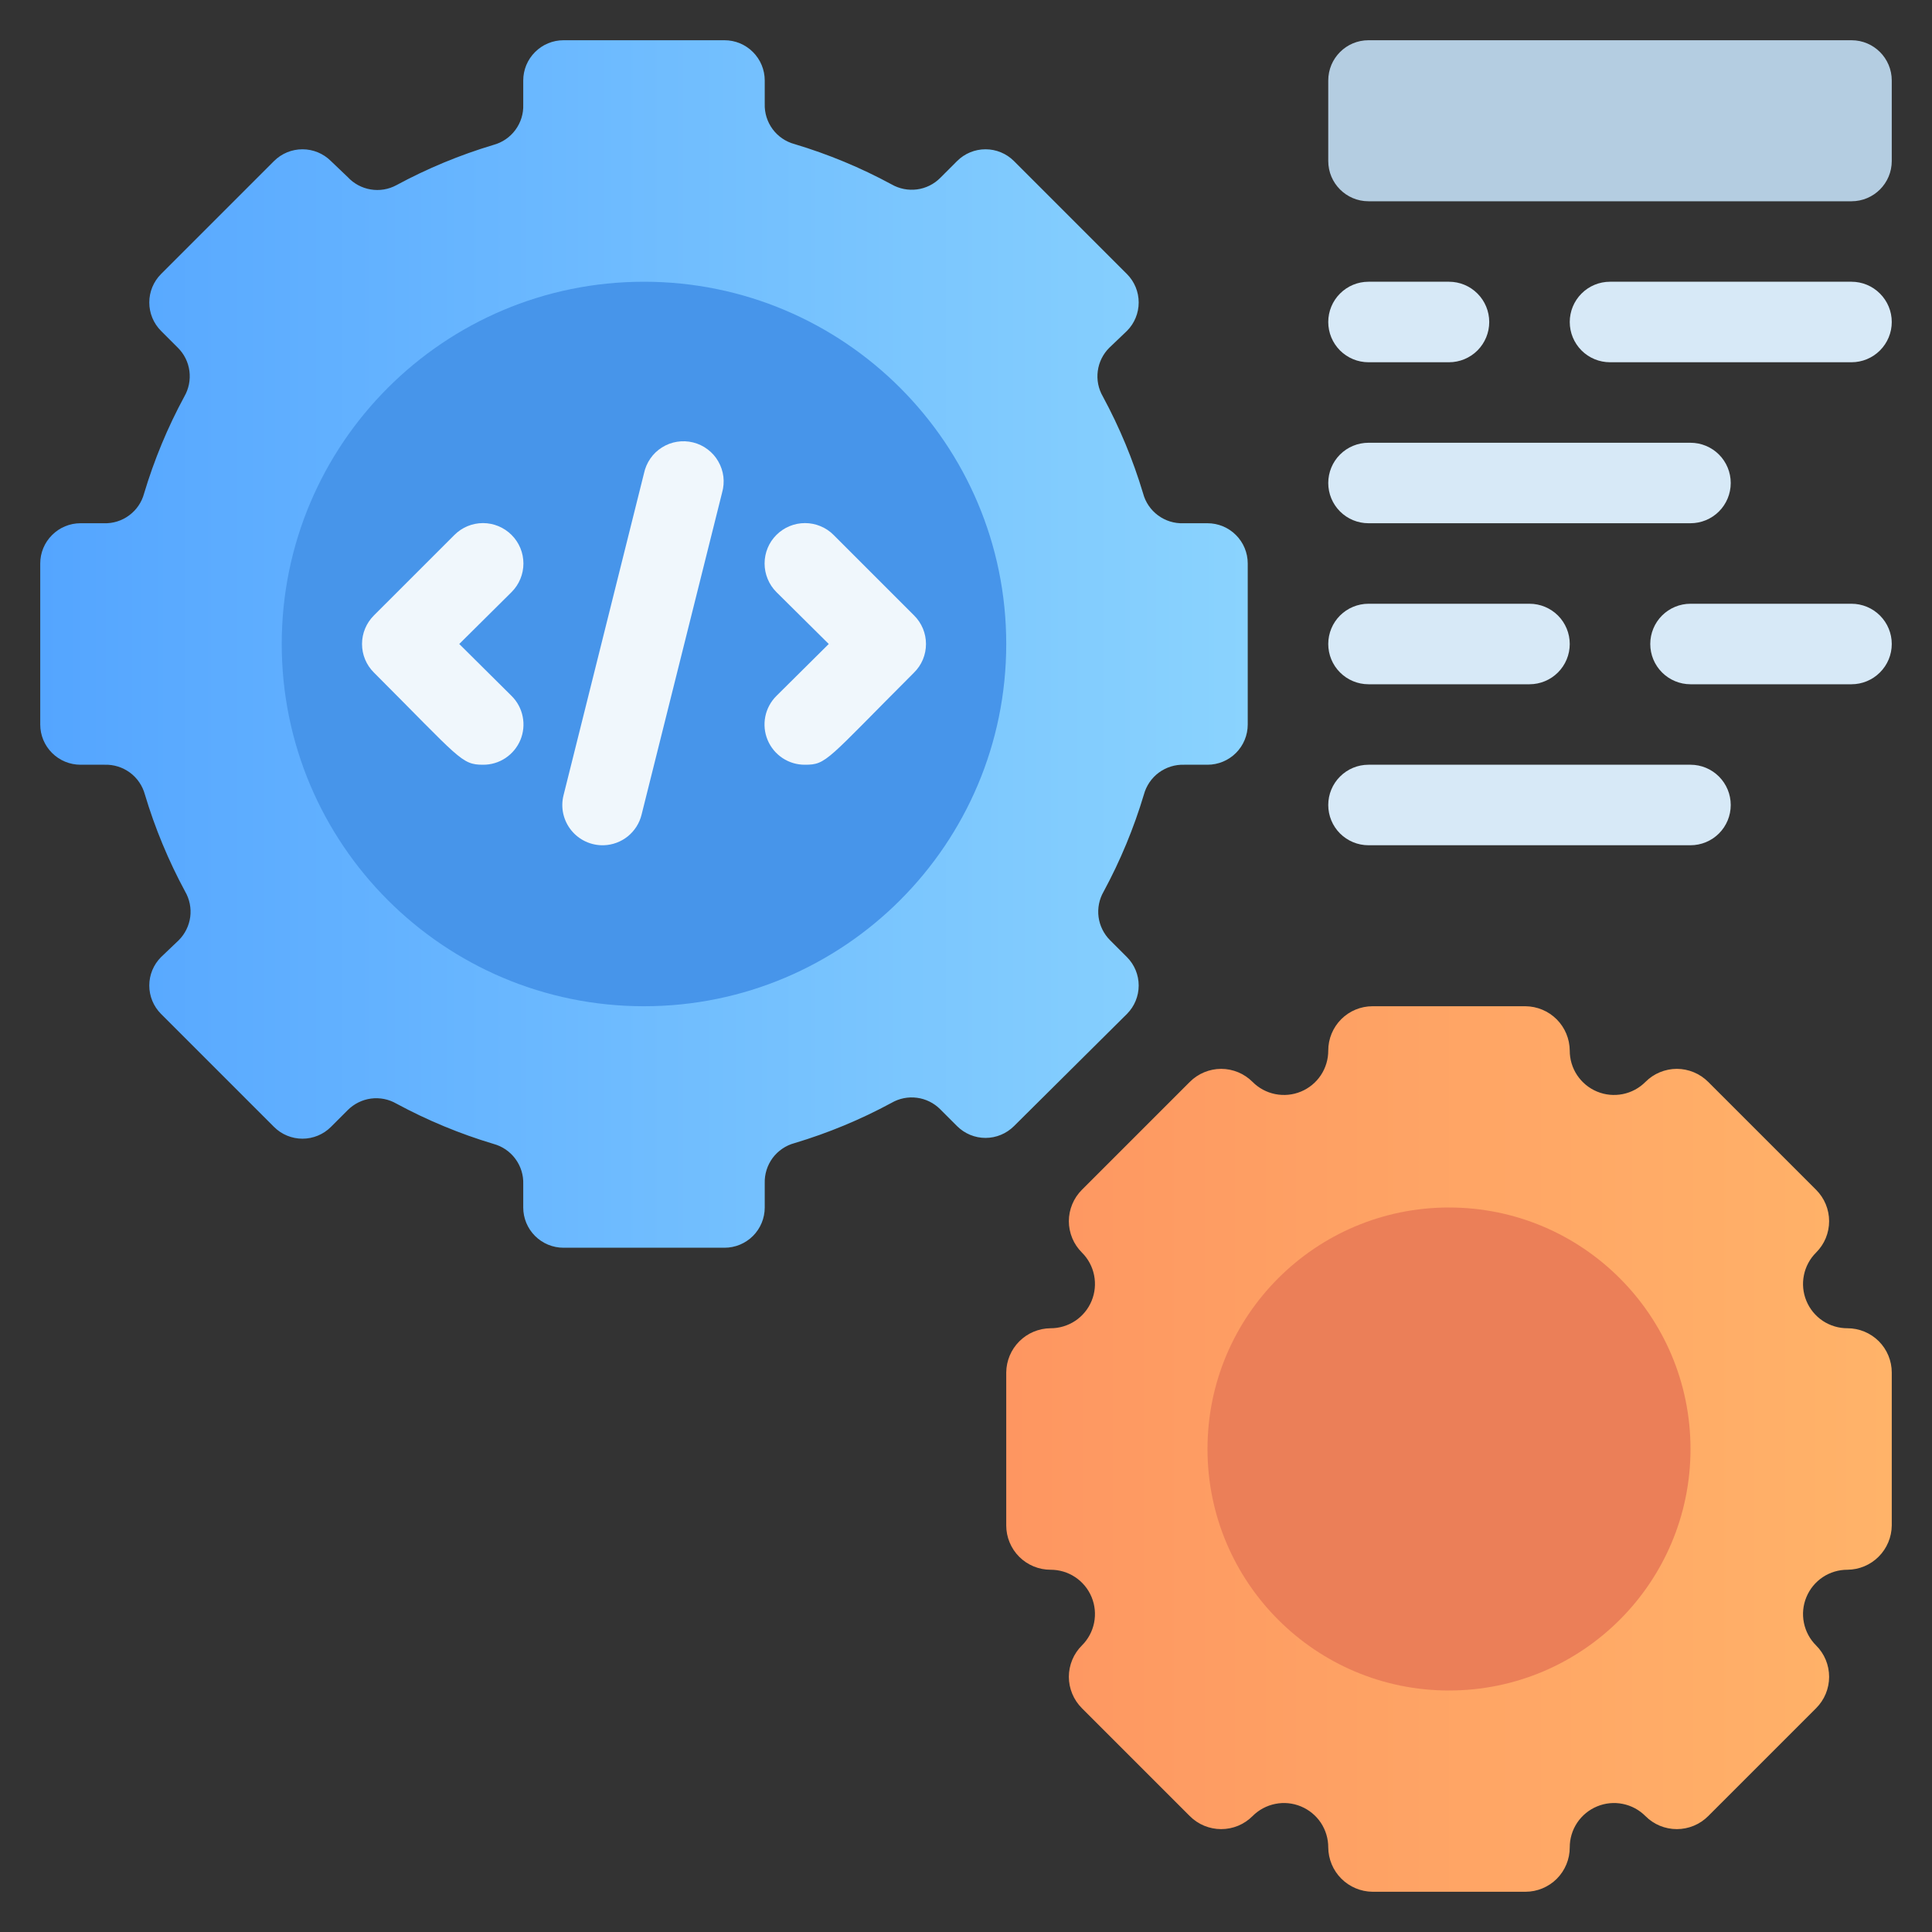 <svg width="52" height="52" viewBox="0 0 52 52" fill="none" xmlns="http://www.w3.org/2000/svg">
<rect x="0" y="0" width="52" height="52" fill="#333333" stroke="none"/>
<path d="M49.725 35.75C49.489 35.751 49.257 35.681 49.06 35.551C48.864 35.42 48.71 35.233 48.62 35.015C48.529 34.797 48.505 34.556 48.552 34.325C48.598 34.093 48.712 33.88 48.88 33.713C48.991 33.602 49.08 33.471 49.14 33.326C49.2 33.181 49.231 33.025 49.231 32.868C49.231 32.711 49.2 32.556 49.14 32.411C49.08 32.266 48.991 32.134 48.88 32.023L45.977 29.12C45.866 29.009 45.734 28.92 45.589 28.86C45.444 28.8 45.289 28.768 45.132 28.768C44.974 28.768 44.819 28.8 44.674 28.86C44.529 28.92 44.397 29.009 44.287 29.12C44.12 29.288 43.907 29.402 43.675 29.448C43.444 29.494 43.203 29.471 42.985 29.38C42.767 29.29 42.58 29.136 42.449 28.939C42.318 28.743 42.249 28.511 42.25 28.275C42.247 27.96 42.121 27.658 41.898 27.435C41.675 27.212 41.373 27.086 41.058 27.083H36.942C36.626 27.083 36.322 27.209 36.099 27.432C35.876 27.656 35.75 27.959 35.75 28.275C35.751 28.511 35.681 28.743 35.551 28.939C35.42 29.136 35.233 29.29 35.015 29.38C34.797 29.471 34.556 29.494 34.325 29.448C34.093 29.402 33.88 29.288 33.713 29.12C33.602 29.009 33.471 28.92 33.326 28.86C33.181 28.8 33.025 28.768 32.868 28.768C32.711 28.768 32.556 28.8 32.411 28.86C32.266 28.92 32.134 29.009 32.023 29.12L29.12 32.023C29.009 32.134 28.92 32.266 28.86 32.411C28.8 32.556 28.768 32.711 28.768 32.868C28.768 33.025 28.8 33.181 28.86 33.326C28.92 33.471 29.009 33.602 29.12 33.713C29.288 33.88 29.402 34.093 29.448 34.325C29.494 34.556 29.471 34.797 29.38 35.015C29.29 35.233 29.136 35.42 28.939 35.551C28.743 35.681 28.511 35.751 28.275 35.75C27.96 35.753 27.658 35.879 27.435 36.102C27.212 36.325 27.086 36.626 27.083 36.942V41.058C27.083 41.374 27.209 41.677 27.432 41.901C27.656 42.124 27.959 42.25 28.275 42.25C28.511 42.249 28.743 42.318 28.939 42.449C29.136 42.58 29.29 42.767 29.38 42.985C29.471 43.203 29.494 43.444 29.448 43.675C29.402 43.907 29.288 44.12 29.12 44.287C29.009 44.397 28.92 44.529 28.86 44.674C28.8 44.819 28.768 44.974 28.768 45.132C28.768 45.289 28.8 45.444 28.86 45.589C28.92 45.734 29.009 45.866 29.12 45.977L32.023 48.88C32.134 48.991 32.266 49.08 32.411 49.14C32.556 49.2 32.711 49.231 32.868 49.231C33.025 49.231 33.181 49.2 33.326 49.14C33.471 49.08 33.602 48.991 33.713 48.88C33.88 48.712 34.093 48.598 34.325 48.552C34.556 48.505 34.797 48.529 35.015 48.62C35.233 48.71 35.42 48.864 35.551 49.06C35.681 49.257 35.751 49.489 35.75 49.725C35.753 50.04 35.879 50.342 36.102 50.564C36.325 50.787 36.626 50.914 36.942 50.917H41.058C41.374 50.917 41.677 50.791 41.901 50.568C42.124 50.344 42.25 50.041 42.25 49.725C42.249 49.489 42.318 49.257 42.449 49.06C42.58 48.864 42.767 48.71 42.985 48.62C43.203 48.529 43.444 48.505 43.675 48.552C43.907 48.598 44.12 48.712 44.287 48.88C44.397 48.991 44.529 49.08 44.674 49.14C44.819 49.2 44.974 49.231 45.132 49.231C45.289 49.231 45.444 49.2 45.589 49.14C45.734 49.08 45.866 48.991 45.977 48.88L48.88 45.977C48.991 45.866 49.08 45.734 49.14 45.589C49.2 45.444 49.231 45.289 49.231 45.132C49.231 44.974 49.2 44.819 49.14 44.674C49.08 44.529 48.991 44.397 48.88 44.287C48.712 44.12 48.598 43.907 48.552 43.675C48.505 43.444 48.529 43.203 48.62 42.985C48.71 42.767 48.864 42.58 49.06 42.449C49.257 42.318 49.489 42.249 49.725 42.25C50.04 42.247 50.342 42.121 50.564 41.898C50.787 41.675 50.914 41.373 50.917 41.058V36.942C50.917 36.626 50.791 36.322 50.568 36.099C50.344 35.876 50.041 35.75 49.725 35.75Z" fill="url(#paint0_linear_90_670)"/>
<path d="M33.583 19.5V15.167C33.583 14.879 33.469 14.604 33.266 14.401C33.063 14.197 32.787 14.083 32.5 14.083H31.85C31.605 14.092 31.365 14.017 31.168 13.871C30.972 13.726 30.83 13.518 30.767 13.282C30.496 12.377 30.133 11.502 29.683 10.671C29.563 10.464 29.515 10.223 29.547 9.986C29.578 9.749 29.687 9.529 29.857 9.36L30.333 8.905C30.535 8.702 30.648 8.427 30.648 8.141C30.648 7.855 30.535 7.58 30.333 7.377L27.289 4.333C27.086 4.131 26.811 4.018 26.525 4.018C26.239 4.018 25.965 4.131 25.762 4.333L25.307 4.788C25.138 4.958 24.918 5.067 24.681 5.098C24.444 5.129 24.203 5.081 23.996 4.962C23.165 4.512 22.29 4.149 21.385 3.878C21.149 3.815 20.941 3.673 20.795 3.476C20.65 3.28 20.575 3.039 20.583 2.795V2.167C20.583 1.879 20.469 1.604 20.266 1.401C20.063 1.197 19.787 1.083 19.5 1.083H15.167C14.879 1.083 14.604 1.197 14.401 1.401C14.197 1.604 14.083 1.879 14.083 2.167V2.817C14.092 3.061 14.017 3.301 13.871 3.498C13.726 3.695 13.518 3.836 13.282 3.9C12.377 4.171 11.502 4.534 10.671 4.983C10.459 5.098 10.216 5.139 9.978 5.099C9.741 5.06 9.523 4.943 9.36 4.767L8.905 4.333C8.702 4.131 8.427 4.018 8.141 4.018C7.855 4.018 7.58 4.131 7.377 4.333L4.333 7.377C4.131 7.58 4.018 7.855 4.018 8.141C4.018 8.427 4.131 8.702 4.333 8.905L4.788 9.36C4.958 9.529 5.067 9.749 5.098 9.986C5.129 10.223 5.081 10.464 4.962 10.671C4.512 11.502 4.149 12.377 3.878 13.282C3.815 13.518 3.673 13.726 3.476 13.871C3.28 14.017 3.039 14.092 2.795 14.083H2.167C1.879 14.083 1.604 14.197 1.401 14.401C1.197 14.604 1.083 14.879 1.083 15.167V19.5C1.083 19.787 1.197 20.063 1.401 20.266C1.604 20.469 1.879 20.583 2.167 20.583H2.817C3.061 20.575 3.301 20.65 3.498 20.795C3.695 20.941 3.836 21.149 3.9 21.385C4.171 22.29 4.534 23.165 4.983 23.996C5.103 24.203 5.151 24.444 5.12 24.681C5.088 24.918 4.979 25.138 4.81 25.307L4.333 25.762C4.131 25.965 4.018 26.239 4.018 26.525C4.018 26.811 4.131 27.086 4.333 27.289L7.377 30.333C7.58 30.535 7.855 30.648 8.141 30.648C8.427 30.648 8.702 30.535 8.905 30.333L9.36 29.878C9.529 29.709 9.749 29.6 9.986 29.568C10.223 29.537 10.464 29.585 10.671 29.705C11.502 30.154 12.377 30.517 13.282 30.788C13.518 30.852 13.726 30.993 13.871 31.19C14.017 31.387 14.092 31.627 14.083 31.872V32.5C14.083 32.787 14.197 33.063 14.401 33.266C14.604 33.469 14.879 33.583 15.167 33.583H19.5C19.787 33.583 20.063 33.469 20.266 33.266C20.469 33.063 20.583 32.787 20.583 32.5V31.85C20.575 31.605 20.65 31.365 20.795 31.168C20.941 30.972 21.149 30.83 21.385 30.767C22.29 30.496 23.165 30.133 23.996 29.683C24.203 29.563 24.444 29.515 24.681 29.547C24.918 29.578 25.138 29.687 25.307 29.857L25.762 30.312C25.965 30.513 26.239 30.627 26.525 30.627C26.811 30.627 27.086 30.513 27.289 30.312L30.333 27.289C30.535 27.086 30.648 26.811 30.648 26.525C30.648 26.239 30.535 25.965 30.333 25.762L29.878 25.307C29.709 25.138 29.6 24.918 29.568 24.681C29.537 24.444 29.585 24.203 29.705 23.996C30.154 23.165 30.517 22.29 30.788 21.385C30.852 21.149 30.993 20.941 31.19 20.795C31.387 20.65 31.627 20.575 31.872 20.583H32.5C32.787 20.583 33.063 20.469 33.266 20.266C33.469 20.063 33.583 19.787 33.583 19.5Z" fill="url(#paint1_linear_90_670)"/>
<path d="M17.333 27.083C22.718 27.083 27.083 22.718 27.083 17.333C27.083 11.948 22.718 7.583 17.333 7.583C11.948 7.583 7.583 11.948 7.583 17.333C7.583 22.718 11.948 27.083 17.333 27.083Z" fill="#4795EA"/>
<path d="M13 20.583C12.415 20.583 12.382 20.421 10.064 18.102C9.963 18.002 9.882 17.882 9.827 17.75C9.772 17.618 9.744 17.476 9.744 17.333C9.744 17.19 9.772 17.049 9.827 16.917C9.882 16.785 9.963 16.665 10.064 16.564L12.231 14.398C12.435 14.194 12.711 14.079 13 14.079C13.288 14.079 13.565 14.194 13.769 14.398C13.973 14.601 14.088 14.878 14.088 15.167C14.088 15.455 13.973 15.732 13.769 15.936L12.361 17.333L13.769 18.731C13.922 18.882 14.026 19.076 14.068 19.287C14.111 19.498 14.089 19.717 14.007 19.916C13.924 20.114 13.784 20.284 13.605 20.403C13.426 20.522 13.215 20.585 13 20.583ZM21.667 20.583C21.451 20.585 21.241 20.522 21.061 20.403C20.882 20.284 20.742 20.114 20.66 19.916C20.577 19.717 20.556 19.498 20.598 19.287C20.64 19.076 20.745 18.882 20.897 18.731L22.306 17.333L20.897 15.936C20.796 15.835 20.716 15.715 20.662 15.583C20.607 15.451 20.579 15.31 20.579 15.167C20.579 14.878 20.693 14.601 20.897 14.398C21.101 14.194 21.378 14.079 21.667 14.079C21.809 14.079 21.951 14.107 22.083 14.162C22.215 14.216 22.335 14.296 22.436 14.398L24.602 16.564C24.704 16.665 24.785 16.785 24.84 16.917C24.895 17.049 24.923 17.19 24.923 17.333C24.923 17.476 24.895 17.618 24.84 17.75C24.785 17.882 24.704 18.002 24.602 18.102C22.241 20.464 22.252 20.583 21.667 20.583ZM16.25 22.75C16.083 22.755 15.917 22.721 15.765 22.651C15.613 22.581 15.48 22.477 15.375 22.347C15.27 22.217 15.197 22.065 15.16 21.901C15.124 21.738 15.126 21.569 15.167 21.407L17.333 12.74C17.363 12.597 17.421 12.462 17.504 12.342C17.587 12.222 17.693 12.12 17.817 12.043C17.94 11.965 18.078 11.913 18.222 11.89C18.366 11.867 18.513 11.873 18.654 11.908C18.796 11.943 18.929 12.006 19.045 12.094C19.162 12.181 19.26 12.291 19.332 12.418C19.405 12.544 19.452 12.684 19.47 12.828C19.487 12.973 19.475 13.12 19.435 13.26L17.268 21.927C17.212 22.156 17.081 22.361 16.898 22.51C16.714 22.658 16.486 22.743 16.25 22.75Z" fill="#F0F7FC"/>
<path d="M39 45.5C42.59 45.5 45.5 42.59 45.5 39C45.5 35.41 42.59 32.5 39 32.5C35.41 32.5 32.5 35.41 32.5 39C32.5 42.59 35.41 45.5 39 45.5Z" fill="#EB7F58"/>
<path d="M49.833 1.083H36.833C36.235 1.083 35.75 1.568 35.75 2.167V4.333C35.75 4.932 36.235 5.417 36.833 5.417H49.833C50.432 5.417 50.917 4.932 50.917 4.333V2.167C50.917 1.568 50.432 1.083 49.833 1.083Z" fill="#B4CDE1"/>
<path d="M39 9.75H36.833C36.546 9.75 36.27 9.636 36.067 9.433C35.864 9.229 35.75 8.954 35.75 8.667C35.75 8.379 35.864 8.104 36.067 7.901C36.27 7.697 36.546 7.583 36.833 7.583H39C39.287 7.583 39.563 7.697 39.766 7.901C39.969 8.104 40.083 8.379 40.083 8.667C40.083 8.954 39.969 9.229 39.766 9.433C39.563 9.636 39.287 9.75 39 9.75ZM49.833 9.75H43.333C43.046 9.75 42.77 9.636 42.567 9.433C42.364 9.229 42.25 8.954 42.25 8.667C42.25 8.379 42.364 8.104 42.567 7.901C42.77 7.697 43.046 7.583 43.333 7.583H49.833C50.121 7.583 50.396 7.697 50.599 7.901C50.803 8.104 50.917 8.379 50.917 8.667C50.917 8.954 50.803 9.229 50.599 9.433C50.396 9.636 50.121 9.75 49.833 9.75ZM49.833 18.417H45.5C45.213 18.417 44.937 18.302 44.734 18.099C44.531 17.896 44.417 17.621 44.417 17.333C44.417 17.046 44.531 16.77 44.734 16.567C44.937 16.364 45.213 16.25 45.5 16.25H49.833C50.121 16.25 50.396 16.364 50.599 16.567C50.803 16.77 50.917 17.046 50.917 17.333C50.917 17.621 50.803 17.896 50.599 18.099C50.396 18.302 50.121 18.417 49.833 18.417ZM45.5 14.083H36.833C36.546 14.083 36.27 13.969 36.067 13.766C35.864 13.563 35.75 13.287 35.75 13C35.75 12.713 35.864 12.437 36.067 12.234C36.27 12.031 36.546 11.917 36.833 11.917H45.5C45.787 11.917 46.063 12.031 46.266 12.234C46.469 12.437 46.583 12.713 46.583 13C46.583 13.287 46.469 13.563 46.266 13.766C46.063 13.969 45.787 14.083 45.5 14.083ZM45.5 22.75H36.833C36.546 22.75 36.27 22.636 36.067 22.433C35.864 22.23 35.75 21.954 35.75 21.667C35.75 21.379 35.864 21.104 36.067 20.901C36.27 20.697 36.546 20.583 36.833 20.583H45.5C45.787 20.583 46.063 20.697 46.266 20.901C46.469 21.104 46.583 21.379 46.583 21.667C46.583 21.954 46.469 22.23 46.266 22.433C46.063 22.636 45.787 22.75 45.5 22.75ZM41.167 18.417H36.833C36.546 18.417 36.27 18.302 36.067 18.099C35.864 17.896 35.75 17.621 35.75 17.333C35.75 17.046 35.864 16.77 36.067 16.567C36.27 16.364 36.546 16.25 36.833 16.25H41.167C41.454 16.25 41.73 16.364 41.933 16.567C42.136 16.77 42.25 17.046 42.25 17.333C42.25 17.621 42.136 17.896 41.933 18.099C41.73 18.302 41.454 18.417 41.167 18.417Z" fill="#D7E9F7"/>
<defs>
<linearGradient id="paint0_linear_90_670" x1="27.083" y1="39" x2="50.917" y2="39" gradientUnits="userSpaceOnUse">
<stop stop-color="#FE9661"/>
<stop offset="1" stop-color="#FFB369"/>
</linearGradient>
<linearGradient id="paint1_linear_90_670" x1="1.083" y1="17.333" x2="33.583" y2="17.333" gradientUnits="userSpaceOnUse">
<stop stop-color="#54A5FF"/>
<stop offset="1" stop-color="#8AD3FE"/>
</linearGradient>
</defs>
</svg>
